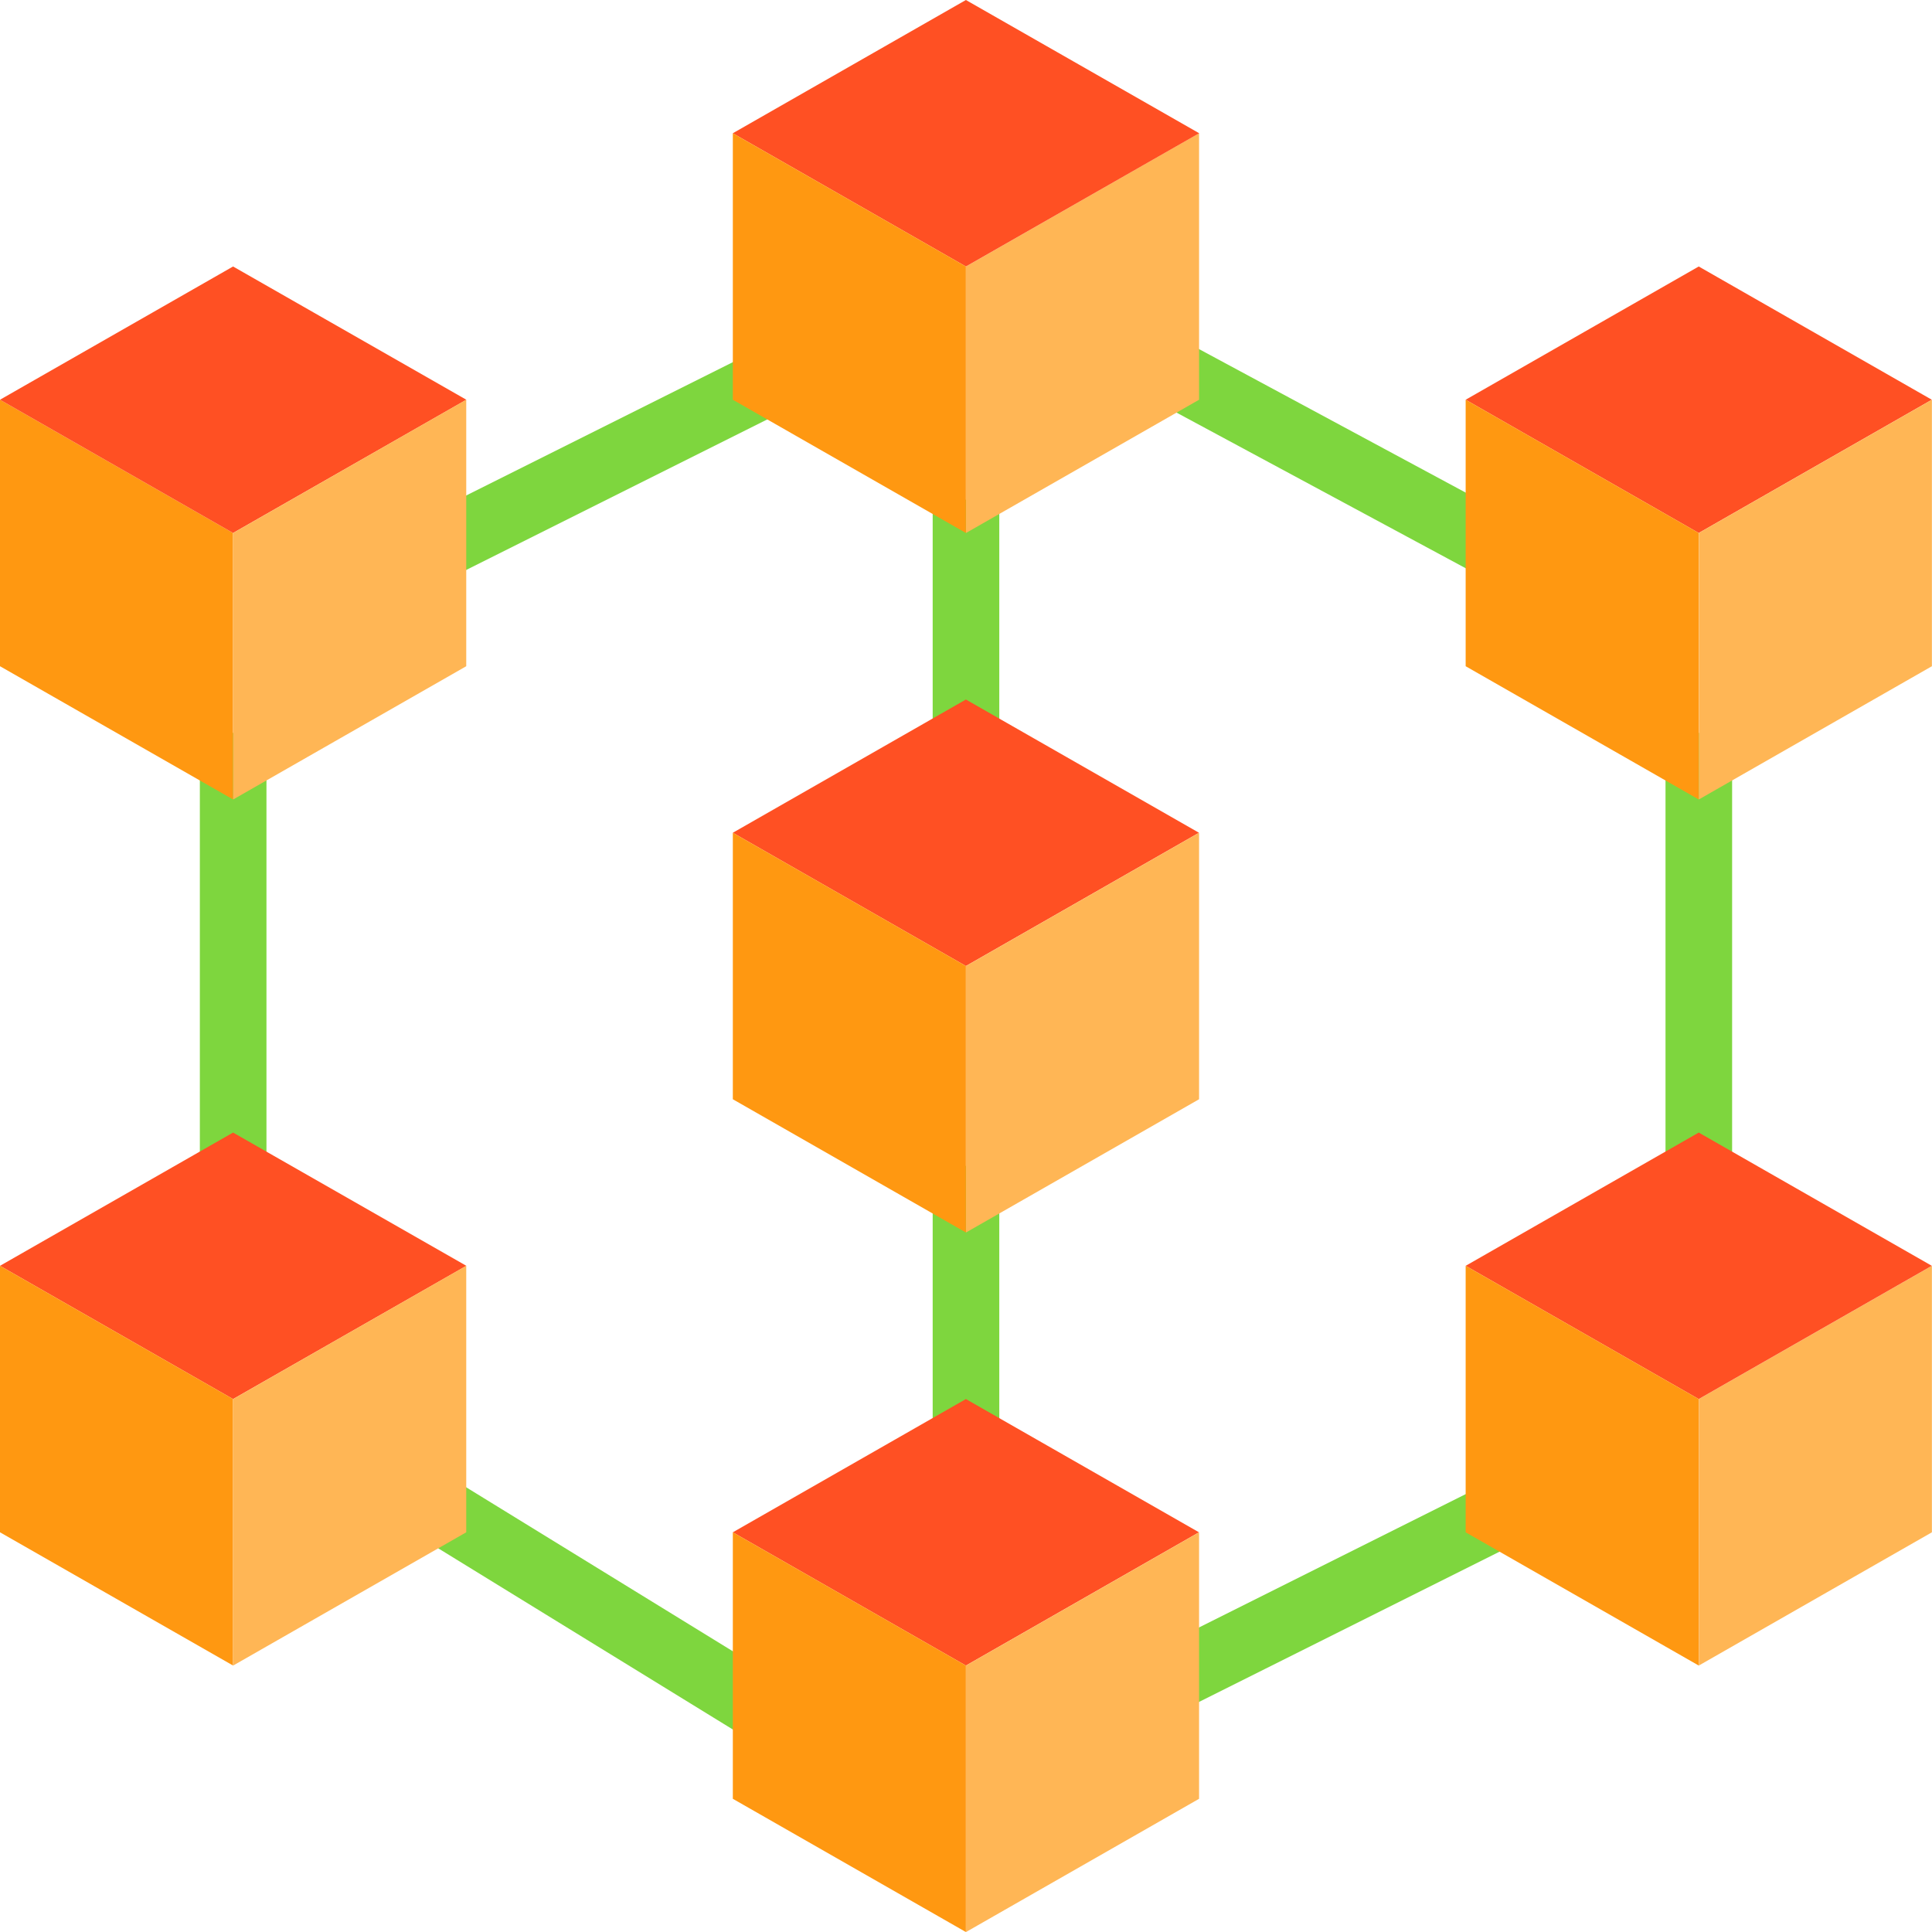 <svg xmlns="http://www.w3.org/2000/svg" width="58.854" height="58.854" viewBox="0 0 58.854 58.854">
  <g id="blockchain_2_" data-name="blockchain (2)" transform="translate(-3 -3)">
    <g id="Group_122898" data-name="Group 122898" transform="translate(9.088 12.254)">
      <path id="Path_150728" data-name="Path 150728" d="M0,0H2.029V15.489H0Z" transform="matrix(0.524, -0.852, 0.852, 0.524, 4.555, 36.247)" fill="#7ed63e"/>
      <path id="Path_150729" data-name="Path 150729" d="M49.679,19.223l-.962,1.786-13.191-7.1.962-1.786" transform="translate(-8.609 -12.12)" fill="#7ed63e"/>
      <path id="Path_150730" data-name="Path 150730" d="M31,18h2.029v7.1H31Z" transform="translate(-8.676 -12.033)" fill="#7ed63e"/>
      <path id="Path_150731" data-name="Path 150731" d="M31,38h2.029v9.133H31Z" transform="translate(-8.676 -11.739)" fill="#7ed63e"/>
      <path id="Path_150732" data-name="Path 150732" d="M53,25h2.029V38.191H53Z" transform="translate(-8.352 -11.93)" fill="#7ed63e"/>
      <path id="Path_150733" data-name="Path 150733" d="M9,25h2.029V39.206H9Z" transform="translate(-9 -11.93)" fill="#7ed63e"/>
      <path id="Path_150734" data-name="Path 150734" d="M0,0H13.614V2.029H0Z" transform="translate(5.625 7.084) rotate(-26.565)" fill="#7ed63e"/>
      <path id="Path_150735" data-name="Path 150735" d="M0,0H13.614V2.029H0Z" transform="translate(27.933 41.575) rotate(-26.565)" fill="#7ed63e"/>
    </g>
    <path id="Path_150736" data-name="Path 150736" d="M47,15.059l7.1,4.059,7.1-4.059L54.1,11Z" transform="translate(0.648 0.118)" fill="#ff5023"/>
    <path id="Path_150737" data-name="Path 150737" d="M47,15v8.118l7.1,4.059V19.059Z" transform="translate(0.648 0.177)" fill="#ff9811"/>
    <path id="Path_150738" data-name="Path 150738" d="M54,27.177l7.1-4.059V15L54,19.059Z" transform="translate(0.751 0.177)" fill="#ffb655"/>
    <path id="Path_150739" data-name="Path 150739" d="M32,19.177l7.1-4.059V7L32,11.059Z" transform="translate(0.427 0.059)" fill="#ffb655"/>
    <path id="Path_150740" data-name="Path 150740" d="M39.206,7.059,32.1,3,25,7.059l7.1,4.059Z" transform="translate(0.324 0)" fill="#ff5023"/>
    <path id="Path_150741" data-name="Path 150741" d="M32.1,11.059,25,7v8.118l7.1,4.059Z" transform="translate(0.324 0.059)" fill="#ff9811"/>
    <path id="Path_150742" data-name="Path 150742" d="M3,15v8.118l7.1,4.059V19.059Z" transform="translate(0 0.177)" fill="#ff9811"/>
    <path id="Path_150743" data-name="Path 150743" d="M17.206,15.059,10.1,11,3,15.059l7.1,4.059Z" transform="translate(0 0.118)" fill="#ff5023"/>
    <path id="Path_150744" data-name="Path 150744" d="M17.1,19.059V15L10,19.059v8.118l7.1-4.059Z" transform="translate(0.103 0.177)" fill="#ffb655"/>
    <path id="Path_150745" data-name="Path 150745" d="M32.1,32.118l7.1-4.059L32.1,24,25,28.059Z" transform="translate(0.324 0.309)" fill="#ff5023"/>
    <path id="Path_150746" data-name="Path 150746" d="M32,40.177l7.1-4.059V28L32,32.059Z" transform="translate(0.427 0.368)" fill="#ffb655"/>
    <path id="Path_150747" data-name="Path 150747" d="M25,28v8.118l7.1,4.059V32.059Z" transform="translate(0.324 0.368)" fill="#ff9811"/>
    <path id="Path_150748" data-name="Path 150748" d="M54,53.177l7.1-4.059V41L54,45.059Z" transform="translate(0.751 0.56)" fill="#ffb655"/>
    <path id="Path_150749" data-name="Path 150749" d="M54.1,45.118l7.1-4.059L54.1,37,47,41.059Z" transform="translate(0.648 0.501)" fill="#ff5023"/>
    <path id="Path_150750" data-name="Path 150750" d="M47,41v8.118l7.1,4.059V45.059Z" transform="translate(0.648 0.56)" fill="#ff9811"/>
    <path id="Path_150751" data-name="Path 150751" d="M32.1,53.118l7.1-4.059L32.1,45,25,49.059Z" transform="translate(0.324 0.619)" fill="#ff5023"/>
    <path id="Path_150752" data-name="Path 150752" d="M32,53.059v8.118l7.1-4.059V49Z" transform="translate(0.427 0.678)" fill="#ffb655"/>
    <path id="Path_150753" data-name="Path 150753" d="M25,49v8.118l7.1,4.059V53.059Z" transform="translate(0.324 0.678)" fill="#ff9811"/>
    <path id="Path_150754" data-name="Path 150754" d="M17.206,41.059,10.1,37,3,41.059l7.1,4.059Z" transform="translate(0 0.501)" fill="#ff5023"/>
    <path id="Path_150755" data-name="Path 150755" d="M3,41v8.118l7.1,4.059V45.059Z" transform="translate(0 0.56)" fill="#ff9811"/>
    <path id="Path_150756" data-name="Path 150756" d="M10,45.059v8.118l7.1-4.059V41Z" transform="translate(0.103 0.56)" fill="#ffb655"/>
  </g>
</svg>
